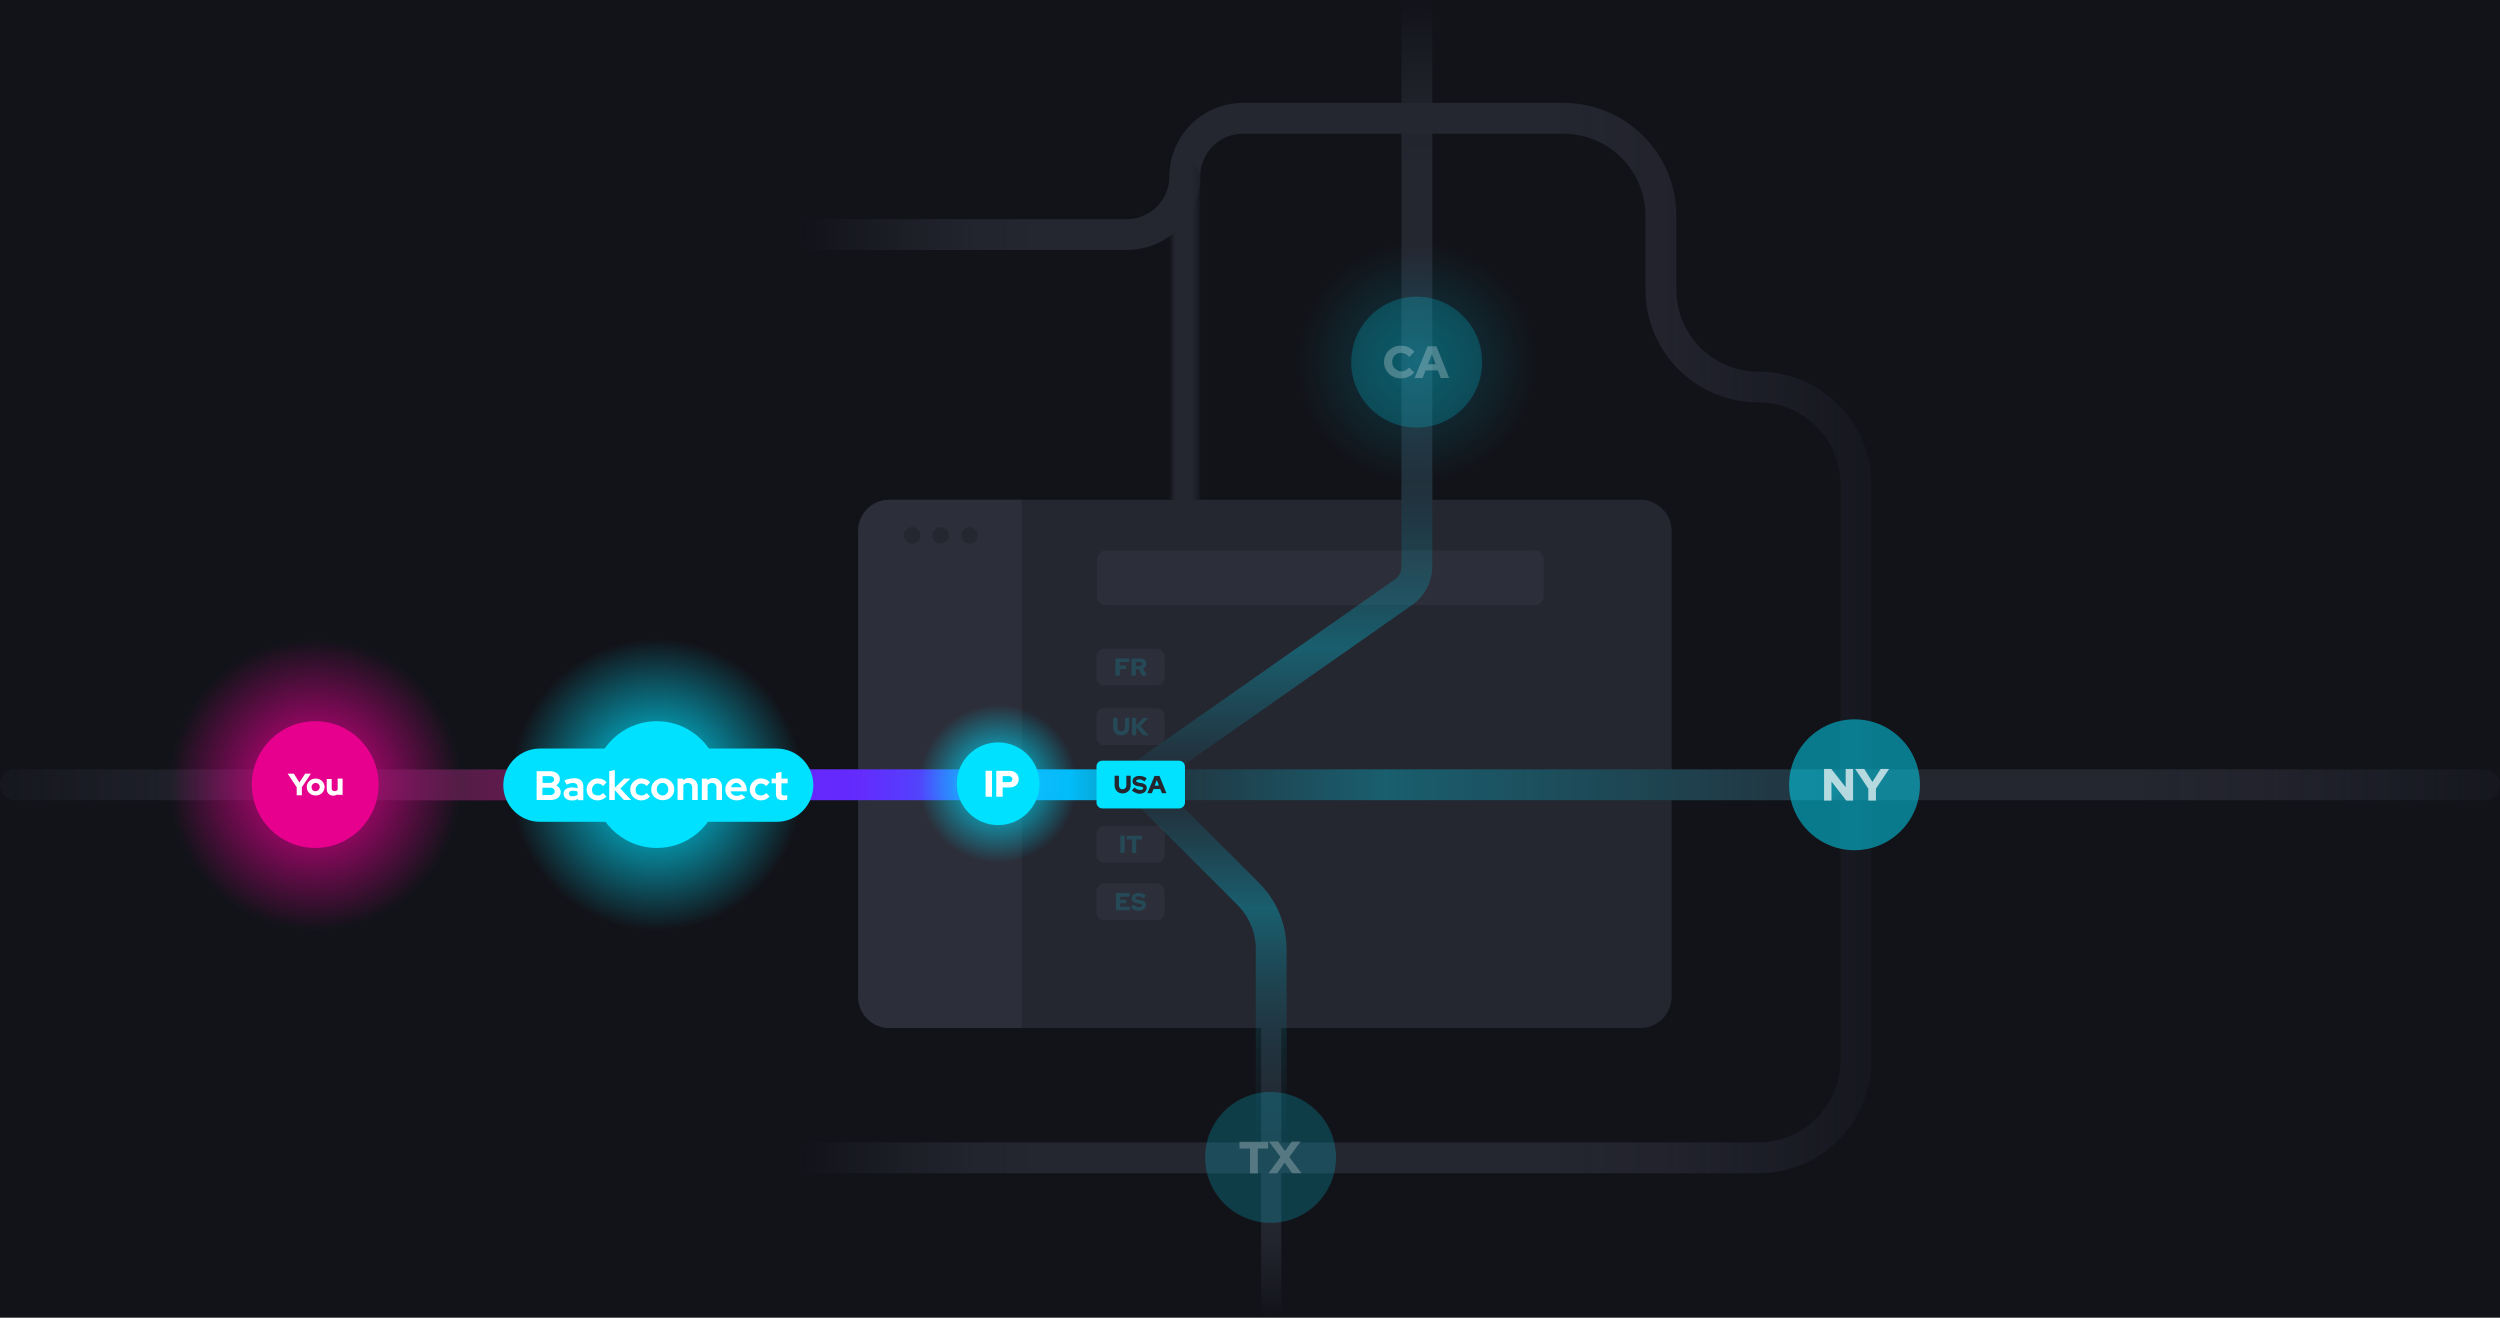 <?xml version="1.0" encoding="UTF-8"?> <!-- Generator: Adobe Illustrator 25.4.2, SVG Export Plug-In . SVG Version: 6.00 Build 0) --> <svg xmlns="http://www.w3.org/2000/svg" xmlns:xlink="http://www.w3.org/1999/xlink" id="Layer_1" x="0px" y="0px" viewBox="0 0 1215 640.4" style="enable-background:new 0 0 1215 640.4;" xml:space="preserve"> <style type="text/css"> .st0{fill:#121319;} .st1{fill:none;stroke:url(#SVGID_1_);stroke-width:15;stroke-linecap:round;stroke-miterlimit:10;} .st2{fill:none;stroke:url(#SVGID_00000023982811253338440600000015750937020252480934_);stroke-width:15;stroke-linecap:round;stroke-miterlimit:10;} .st3{fill:none;stroke:url(#SVGID_00000058559056286355565840000003089687911946469006_);stroke-width:15;stroke-linecap:round;stroke-miterlimit:10;} .st4{fill:none;stroke:url(#SVGID_00000036210125494535372890000017832470441522341303_);stroke-width:15;stroke-linecap:round;stroke-miterlimit:10;} .st5{fill:none;stroke:url(#SVGID_00000124845193831897003690000001262061920648479633_);stroke-width:15;stroke-linecap:round;stroke-miterlimit:10;} .st6{fill:none;stroke:url(#SVGID_00000093857353756628925560000001752991758828348828_);stroke-width:9.78;stroke-linecap:round;stroke-miterlimit:10;} .st7{fill:#242630;} .st8{fill:none;stroke:url(#SVGID_00000023244123477366430000000001735773043621835405_);stroke-width:15;stroke-linecap:round;stroke-miterlimit:10;} .st9{fill:#2C2E39;} .st10{fill:none;stroke:url(#SVGID_00000114793945768677206370000001394529006606258098_);stroke-width:15;stroke-linecap:round;stroke-miterlimit:10;} .st11{fill:none;stroke:url(#SVGID_00000113318706625987546290000014316844499368820116_);stroke-width:15;stroke-linecap:round;stroke-miterlimit:10;} .st12{fill:none;stroke:url(#SVGID_00000165950764973805929840000016712826021839874220_);stroke-width:15;stroke-linecap:round;stroke-miterlimit:10;} .st13{fill:none;stroke:url(#SVGID_00000067217015226970942640000010869503684465004211_);stroke-width:15;stroke-linecap:round;stroke-miterlimit:10;} .st14{opacity:0.2;fill:url(#SVGID_00000048472506960662516840000014072495626854700988_);enable-background:new ;} .st15{opacity:0.5;fill:url(#SVGID_00000145022011611820209300000012761026343834884528_);enable-background:new ;} .st16{opacity:0.5;fill:#00E2FF;enable-background:new ;} .st17{fill:#00E2FF;} .st18{fill:url(#SVGID_00000093883911594723001230000000682558468094256775_);} .st19{fill:#E7008E;} .st20{fill:url(#SVGID_00000087379401554032091360000003461383486953763986_);} .st21{fill:#00E0FF;} .st22{fill:#FFFFFF;} .st23{fill:url(#SVGID_00000130630103883010864460000014658679773017029007_);} .st24{opacity:0.15;} .st25{opacity:0.2;fill:#00E2FF;enable-background:new ;} .st26{opacity:0.25;} .st27{opacity:0.69;} .st28{opacity:0.2;fill:url(#SVGID_00000079450574468834765260000007665351921654332074_);enable-background:new ;} </style> <rect x="-19.8" y="-18.5" class="st0" width="1292" height="712.5"></rect> <g id="Layer_2_00000013891891270523298250000002133277849931846842_"> <g id="Layer_1-2"> <linearGradient id="SVGID_1_" gradientUnits="userSpaceOnUse" x1="2558.62" y1="558.42" x2="1959.72" y2="558.42" gradientTransform="matrix(-1 0 0 1 2558.62 -177.02)"> <stop offset="0" style="stop-color:#1A1B25;stop-opacity:0.5"></stop> <stop offset="8.000000e-02" style="stop-color:#1E202A;stop-opacity:0.72"></stop> <stop offset="0.19" style="stop-color:#23242E;stop-opacity:0.93"></stop> <stop offset="0.3" style="stop-color:#242630"></stop> <stop offset="0.78" style="stop-color:#242630"></stop> <stop offset="0.84" style="stop-color:#242630;stop-opacity:0.88"></stop> <stop offset="0.91" style="stop-color:#242630;stop-opacity:0.53"></stop> <stop offset="1" style="stop-color:#242630;stop-opacity:0"></stop> </linearGradient> <line class="st1" x1="591.4" y1="381.4" x2="7.5" y2="381.4"></line> <linearGradient id="SVGID_00000065797506303810822250000006176896258945161617_" gradientUnits="userSpaceOnUse" x1="688.6" y1="75.31" x2="688.6" y2="440.11" gradientTransform="matrix(1 0 0 -1 0 440.11)"> <stop offset="0" style="stop-color:#1A1B25;stop-opacity:0"></stop> <stop offset="0.3" style="stop-color:#242630"></stop> <stop offset="0.71" style="stop-color:#242630"></stop> <stop offset="0.78" style="stop-color:#242630"></stop> <stop offset="0.84" style="stop-color:#242630;stop-opacity:0.88"></stop> <stop offset="0.91" style="stop-color:#242630;stop-opacity:0.53"></stop> <stop offset="1" style="stop-color:#242630;stop-opacity:0"></stop> </linearGradient> <line style="fill:none;stroke:url(#SVGID_00000065797506303810822250000006176896258945161617_);stroke-width:15;stroke-linecap:round;stroke-miterlimit:10;" x1="688.6" y1="7.5" x2="688.6" y2="357.3"></line> <linearGradient id="SVGID_00000023997813431904382250000011900905114665587117_" gradientUnits="userSpaceOnUse" x1="909.5" y1="130.01" x2="387.8" y2="130.01" gradientTransform="matrix(1 0 0 -1 0 440.11)"> <stop offset="0" style="stop-color:#1A1B25;stop-opacity:0.5"></stop> <stop offset="8.000000e-02" style="stop-color:#1E202A;stop-opacity:0.72"></stop> <stop offset="0.19" style="stop-color:#23242E;stop-opacity:0.93"></stop> <stop offset="0.3" style="stop-color:#242630"></stop> <stop offset="0.78" style="stop-color:#242630"></stop> <stop offset="0.84" style="stop-color:#242630;stop-opacity:0.88"></stop> <stop offset="0.91" style="stop-color:#242630;stop-opacity:0.53"></stop> <stop offset="1" style="stop-color:#242630;stop-opacity:0"></stop> </linearGradient> <path style="fill:none;stroke:url(#SVGID_00000023997813431904382250000011900905114665587117_);stroke-width:15;stroke-linecap:round;stroke-miterlimit:10;" d=" M395.3,114h152.3c15.6,0,28.2-12.6,28.2-28.2l0,0c0-15.6,12.6-28.3,28.2-28.3l0,0h155.8c26.2,0,47.4,21.2,47.4,47.4v35.8 c0,26.2,21.2,47.4,47.4,47.4l0,0c26.2,0,47.4,21.2,47.4,47.4l0,0l0,0v279.8c0,26.2-21.2,47.4-47.4,47.4H395.3"></path> <linearGradient id="SVGID_00000149347003492149482380000004171415088160152212_" gradientUnits="userSpaceOnUse" x1="583.33" y1="242.21" x2="568.33" y2="242.21" gradientTransform="matrix(1 0 0 -1 0 440.11)"> <stop offset="0" style="stop-color:#1A1B25;stop-opacity:0.5"></stop> <stop offset="8.000000e-02" style="stop-color:#1E202A;stop-opacity:0.72"></stop> <stop offset="0.19" style="stop-color:#23242E;stop-opacity:0.93"></stop> <stop offset="0.3" style="stop-color:#242630"></stop> <stop offset="0.78" style="stop-color:#242630"></stop> <stop offset="0.84" style="stop-color:#242630;stop-opacity:0.88"></stop> <stop offset="0.91" style="stop-color:#242630;stop-opacity:0.53"></stop> <stop offset="1" style="stop-color:#242630;stop-opacity:0"></stop> </linearGradient> <line style="fill:none;stroke:url(#SVGID_00000149347003492149482380000004171415088160152212_);stroke-width:15;stroke-linecap:round;stroke-miterlimit:10;" x1="575.8" y1="85.8" x2="575.8" y2="310"></line> <linearGradient id="SVGID_00000059283162434869786100000001070790063090186922_" gradientUnits="userSpaceOnUse" x1="1215" y1="58.71" x2="616.1" y2="58.71" gradientTransform="matrix(1 0 0 -1 0 440.11)"> <stop offset="0" style="stop-color:#1A1B25;stop-opacity:0.5"></stop> <stop offset="8.000000e-02" style="stop-color:#1E202A;stop-opacity:0.72"></stop> <stop offset="0.19" style="stop-color:#23242E;stop-opacity:0.93"></stop> <stop offset="0.3" style="stop-color:#242630"></stop> <stop offset="0.78" style="stop-color:#242630"></stop> <stop offset="0.84" style="stop-color:#242630;stop-opacity:0.88"></stop> <stop offset="0.91" style="stop-color:#242630;stop-opacity:0.53"></stop> <stop offset="1" style="stop-color:#242630;stop-opacity:0"></stop> </linearGradient> <line style="fill:none;stroke:url(#SVGID_00000059283162434869786100000001070790063090186922_);stroke-width:15;stroke-linecap:round;stroke-miterlimit:10;" x1="623.6" y1="381.4" x2="1207.5" y2="381.4"></line> <linearGradient id="SVGID_00000016776993982151731400000008394607456950647229_" gradientUnits="userSpaceOnUse" x1="617.8" y1="26" x2="617.8" y2="-200.28" gradientTransform="matrix(1 0 0 -1 0 440.11)"> <stop offset="0" style="stop-color:#1A1B25;stop-opacity:0"></stop> <stop offset="0.3" style="stop-color:#242630"></stop> <stop offset="0.71" style="stop-color:#242630"></stop> <stop offset="0.78" style="stop-color:#242630"></stop> <stop offset="0.84" style="stop-color:#242630;stop-opacity:0.88"></stop> <stop offset="0.91" style="stop-color:#242630;stop-opacity:0.53"></stop> <stop offset="1" style="stop-color:#242630;stop-opacity:0"></stop> </linearGradient> <line style="fill:none;stroke:url(#SVGID_00000016776993982151731400000008394607456950647229_);stroke-width:9.78;stroke-linecap:round;stroke-miterlimit:10;" x1="617.8" y1="419" x2="617.8" y2="635.5"></line> <path class="st7" d="M432.2,242.9h365.1c8.3,0,15.1,6.8,15.1,15.1v226.5c0,8.3-6.8,15.1-15.1,15.1H432.2 c-8.3,0-15.1-6.8-15.1-15.1V258C417.1,249.7,423.9,242.9,432.2,242.9z"></path> <linearGradient id="SVGID_00000139985977906030503830000017352469226642737320_" gradientUnits="userSpaceOnUse" x1="525.6" y1="58.71" x2="894.8" y2="58.71" gradientTransform="matrix(1 0 0 -1 0 440.11)"> <stop offset="0" style="stop-color:#00E2FF;stop-opacity:0"></stop> <stop offset="0.4" style="stop-color:#00E2FF;stop-opacity:0.3"></stop> <stop offset="1" style="stop-color:#00E2FF;stop-opacity:6.000000e-02"></stop> </linearGradient> <line style="fill:none;stroke:url(#SVGID_00000139985977906030503830000017352469226642737320_);stroke-width:15;stroke-linecap:round;stroke-miterlimit:10;" x1="533.1" y1="381.4" x2="887.3" y2="381.4"></line> <path class="st9" d="M537.6,267.5h208.2c2.5,0,4.5,2,4.5,4.5v17.6c0,2.5-2,4.5-4.5,4.5H537.6c-2.5,0-4.5-2-4.5-4.5V272 C533.1,269.5,535.1,267.5,537.6,267.5z"></path> <path class="st9" d="M536.6,315.3h25.6c2.1,0,3.8,1.7,3.8,3.8v10.3c0,2.1-1.7,3.8-3.8,3.8h-25.6c-2.1,0-3.8-1.7-3.8-3.8v-10.3 C532.9,317,534.6,315.3,536.6,315.3z"></path> <path class="st9" d="M536.6,344.2h25.6c2.1,0,3.8,1.7,3.8,3.8v10.3c0,2.1-1.7,3.8-3.8,3.8h-25.6c-2.1,0-3.8-1.7-3.8-3.8V348 C532.9,345.9,534.6,344.2,536.6,344.2z"></path> <path class="st9" d="M536.6,401.4h25.6c2.1,0,3.8,1.7,3.8,3.8v10.3c0,2.1-1.7,3.8-3.8,3.8h-25.6c-2.1,0-3.8-1.7-3.8-3.8v-10.3 C532.9,403.1,534.6,401.4,536.6,401.4z"></path> <path class="st9" d="M536.6,429.3h25.6c2.1,0,3.8,1.7,3.8,3.8v10.3c0,2.1-1.7,3.8-3.8,3.8h-25.6c-2.1,0-3.8-1.7-3.8-3.8v-10.3 C532.9,431,534.6,429.3,536.6,429.3z"></path> <linearGradient id="SVGID_00000104698129885645933060000016636445822266566278_" gradientUnits="userSpaceOnUse" x1="622.15" y1="272.01" x2="622.15" y2="56.21" gradientTransform="matrix(1 0 0 -1 0 440.11)"> <stop offset="0" style="stop-color:#1A1B25;stop-opacity:0"></stop> <stop offset="0.68" style="stop-color:#00E2FF;stop-opacity:0.3"></stop> <stop offset="0.71" style="stop-color:#00E2FF;stop-opacity:0.27"></stop> <stop offset="1" style="stop-color:#00E2FF;stop-opacity:0"></stop> </linearGradient> <path style="fill:none;stroke:url(#SVGID_00000104698129885645933060000016636445822266566278_);stroke-width:15;stroke-linecap:round;stroke-miterlimit:10;" d=" M555.7,376.4l126.4-88.6c4.1-2.8,6.5-7.5,6.5-12.5v-99.7"></path> <linearGradient id="SVGID_00000139269364997874262540000013927425453274455466_" gradientUnits="userSpaceOnUse" x1="588.25" y1="-134.39" x2="588.25" y2="61.11" gradientTransform="matrix(1 0 0 -1 0 440.11)"> <stop offset="0" style="stop-color:#1A1B25;stop-opacity:0"></stop> <stop offset="0.68" style="stop-color:#00E2FF;stop-opacity:0.3"></stop> <stop offset="0.71" style="stop-color:#00E2FF;stop-opacity:0.27"></stop> <stop offset="1" style="stop-color:#00E2FF;stop-opacity:0"></stop> </linearGradient> <path style="fill:none;stroke:url(#SVGID_00000139269364997874262540000013927425453274455466_);stroke-width:15;stroke-linecap:round;stroke-miterlimit:10;" d=" M558.7,386.5l47.9,47.9c7.2,7.2,11.2,16.9,11.2,27V567"></path> <path class="st9" d="M432.2,242.9c-8.3,0-15.1,6.7-15.1,15.1l0,0l0,0v226.5c0,8.3,6.8,15.1,15.1,15.1h64.4V242.9H432.2z"></path> <circle class="st7" cx="443.3" cy="260.2" r="4"></circle> <circle class="st7" cx="457.2" cy="260.2" r="4"></circle> <circle class="st7" cx="471.2" cy="260.2" r="4"></circle> <linearGradient id="SVGID_00000018219603366118824030000013455508324942484641_" gradientUnits="userSpaceOnUse" x1="-7870.81" y1="-6155.81" x2="-7715.71" y2="-6155.81" gradientTransform="matrix(-1 0 0 1 -7529.31 6537.26)"> <stop offset="0" style="stop-color:#6627FD;stop-opacity:0"></stop> <stop offset="0.34" style="stop-color:#6E23F6;stop-opacity:0.3"></stop> <stop offset="0.63" style="stop-color:#E7008E;stop-opacity:0.3"></stop> <stop offset="0.71" style="stop-color:#E7008E;stop-opacity:0.27"></stop> <stop offset="0.81" style="stop-color:#E7008E;stop-opacity:0.2"></stop> <stop offset="0.93" style="stop-color:#E7008E;stop-opacity:8.000000e-02"></stop> <stop offset="1" style="stop-color:#E7008E;stop-opacity:0"></stop> </linearGradient> <line style="fill:none;stroke:url(#SVGID_00000018219603366118824030000013455508324942484641_);stroke-width:15;stroke-linecap:round;stroke-miterlimit:10;" x1="334" y1="381.3" x2="193.9" y2="381.6"></line> <linearGradient id="SVGID_00000076601959752108523300000010783523359270816400_" gradientUnits="userSpaceOnUse" x1="-8836.67" y1="-7150.17" x2="-8514.97" y2="-7150.17" gradientTransform="matrix(-1 0 0 1 -8265.67 7531.57)"> <stop offset="0" style="stop-color:#00E2FF;stop-opacity:0.4"></stop> <stop offset="0.16" style="stop-color:#00BEFF;stop-opacity:0.97"></stop> <stop offset="0.23" style="stop-color:#1E91FE;stop-opacity:0.98"></stop> <stop offset="0.29" style="stop-color:#386BFE;stop-opacity:0.99"></stop> <stop offset="0.36" style="stop-color:#4C4DFE;stop-opacity:0.99"></stop> <stop offset="0.42" style="stop-color:#5A38FD"></stop> <stop offset="0.48" style="stop-color:#632BFD"></stop> <stop offset="0.55" style="stop-color:#6627FD"></stop> <stop offset="0.59" style="stop-color:#6627FD;stop-opacity:0.98"></stop> <stop offset="0.65" style="stop-color:#6627FD;stop-opacity:0.91"></stop> <stop offset="0.71" style="stop-color:#6627FD;stop-opacity:0.8"></stop> <stop offset="0.78" style="stop-color:#6627FD;stop-opacity:0.65"></stop> <stop offset="0.86" style="stop-color:#6627FD;stop-opacity:0.46"></stop> <stop offset="0.93" style="stop-color:#6627FD;stop-opacity:0.22"></stop> <stop offset="1" style="stop-color:#6627FD;stop-opacity:0"></stop> </linearGradient> <line style="fill:none;stroke:url(#SVGID_00000076601959752108523300000010783523359270816400_);stroke-width:15;stroke-linecap:round;stroke-miterlimit:10;" x1="563.5" y1="381.4" x2="256.8" y2="381.4"></line> <radialGradient id="SVGID_00000061470677453689626790000012757589043782613902_" cx="688.5" cy="264.11" r="58.1" gradientTransform="matrix(1 0 0 -1 0 440.11)" gradientUnits="userSpaceOnUse"> <stop offset="0" style="stop-color:#00E0FF"></stop> <stop offset="1" style="stop-color:#00E0FF;stop-opacity:0"></stop> </radialGradient> <circle style="opacity:0.2;fill:url(#SVGID_00000061470677453689626790000012757589043782613902_);enable-background:new ;" cx="688.5" cy="176" r="58.1"></circle> <radialGradient id="SVGID_00000124879258032992102080000002456357442345911172_" cx="901.3" cy="386.73" r="58.113" gradientTransform="matrix(1 0 0 1 0 -128.11)" gradientUnits="userSpaceOnUse"> <stop offset="0" style="stop-color:#00E0FF"></stop> <stop offset="1" style="stop-color:#00E0FF;stop-opacity:0"></stop> </radialGradient> <circle style="opacity:0.5;fill:url(#SVGID_00000124879258032992102080000002456357442345911172_);enable-background:new ;" cx="901.3" cy="381.4" r="58.1"></circle> <circle class="st16" cx="901.3" cy="381.4" r="31.8"></circle> <path class="st17" d="M535.7,369.7H573c1.6,0,2.9,1.3,2.9,2.9V390c0,1.6-1.3,2.9-2.9,2.9h-37.2c-1.6,0-2.9-1.3-2.9-2.9v-17.5 C532.9,370.9,534.1,369.7,535.7,369.7z"></path> <radialGradient id="SVGID_00000057113542343413321450000017060722250869104534_" cx="543.19" cy="449.38" r="70.8" gradientTransform="matrix(1 0 0 -1 -389.99 830.68)" gradientUnits="userSpaceOnUse"> <stop offset="0" style="stop-color:#E7008E"></stop> <stop offset="1" style="stop-color:#E30093;stop-opacity:0"></stop> </radialGradient> <circle style="fill:url(#SVGID_00000057113542343413321450000017060722250869104534_);" cx="153.2" cy="381.3" r="70.8"></circle> <circle class="st19" cx="153.2" cy="381.3" r="30.8"></circle> <radialGradient id="SVGID_00000082336544061734222620000017035254569957097634_" cx="709.152" cy="449.38" r="70.8" gradientTransform="matrix(1 0 0 -1 -389.99 830.68)" gradientUnits="userSpaceOnUse"> <stop offset="0" style="stop-color:#00E0FF"></stop> <stop offset="1" style="stop-color:#00E0FF;stop-opacity:0"></stop> </radialGradient> <circle style="fill:url(#SVGID_00000082336544061734222620000017035254569957097634_);" cx="319.2" cy="381.3" r="70.8"></circle> <circle class="st21" cx="319.2" cy="381.3" r="30.8"></circle> <path class="st22" d="M144.2,386.5v-3.9l-4.4-6.6h3l2.7,4.3l2.8-4.3h2.8l-4.4,6.6v3.9H144.2z"></path> <path class="st22" d="M149.1,382.5c0-0.6,0.1-1.1,0.3-1.6s0.5-0.9,0.9-1.3s0.9-0.7,1.4-0.9c1.1-0.4,2.3-0.4,3.4,0 c0.5,0.2,1,0.5,1.4,0.9s0.7,0.8,0.9,1.3c0.5,1,0.5,2.2,0,3.2c-0.2,0.5-0.5,0.9-0.9,1.3s-0.9,0.7-1.4,0.9c-1.1,0.4-2.3,0.4-3.4,0 c-0.5-0.2-1-0.5-1.4-0.9s-0.7-0.8-0.9-1.3C149.2,383.6,149.1,383.1,149.1,382.5z M153.4,384.5c0.5,0,1-0.2,1.4-0.6 s0.6-0.9,0.6-1.4s-0.2-1.1-0.6-1.4c-0.7-0.8-1.9-0.8-2.7-0.1c0,0,0,0-0.1,0.1c-0.4,0.4-0.6,0.9-0.6,1.4s0.2,1.1,0.5,1.5 C152.4,384.4,152.9,384.6,153.4,384.5L153.4,384.5z"></path> <path class="st22" d="M161.2,378.6v4.5c-0.1,0.7,0.5,1.4,1.3,1.4c0.1,0,0.1,0,0.2,0c0.3,0,0.6-0.1,0.8-0.2s0.4-0.3,0.6-0.5v-5.4 h2.4v7.9h-2.4V386c-0.3,0.2-0.6,0.4-1,0.5s-0.8,0.2-1.1,0.2c-0.9,0-1.7-0.3-2.3-0.9s-0.9-1.4-0.9-2.3v-4.9L161.2,378.6z"></path> <radialGradient id="SVGID_00000132049539542597431550000007256000297847868568_" cx="299.03" cy="-13.34" r="38.6" gradientTransform="matrix(1 0 0 -1 186.07 367.56)" gradientUnits="userSpaceOnUse"> <stop offset="0" style="stop-color:#00E0FF"></stop> <stop offset="1" style="stop-color:#00E0FF;stop-opacity:0"></stop> </radialGradient> <circle style="fill:url(#SVGID_00000132049539542597431550000007256000297847868568_);" cx="485.1" cy="380.9" r="38.6"></circle> <circle class="st21" cx="485.1" cy="380.9" r="20.1"></circle> <path class="st22" d="M479,387.2v-12.6h3.1v12.6H479z"></path> <path class="st22" d="M484.2,387.2v-12.6h6.6c0.6,0,1.2,0.1,1.7,0.3c0.5,0.2,1,0.5,1.4,0.9s0.7,0.8,0.9,1.3 c0.2,0.5,0.3,1.1,0.3,1.6s-0.1,1.1-0.3,1.6c-0.2,0.5-0.5,0.9-0.9,1.3s-0.9,0.6-1.4,0.8c-0.5,0.2-1.1,0.3-1.7,0.3h-3.5v4.5 L484.2,387.2z M490.5,377.2h-3.2v2.9h3.2c0.4,0,0.8-0.1,1.1-0.4c0.3-0.3,0.4-0.6,0.4-1s-0.1-0.8-0.4-1 C491.3,377.4,490.9,377.3,490.5,377.2L490.5,377.2z"></path> <g class="st24"> <path class="st17" d="M542.1,328.4V320h6.7v1.8h-4.6v1.6h3.1v1.7h-3.1v3.3H542.1z"></path> <path class="st17" d="M549.9,328.4V320h4.3c0.4,0,0.8,0.1,1.2,0.2c0.3,0.1,0.7,0.3,0.9,0.5c0.3,0.2,0.5,0.5,0.6,0.8 s0.2,0.7,0.2,1.1c0,0.5-0.1,1-0.4,1.4c-0.3,0.4-0.7,0.7-1.1,1l1.8,3.4h-2.3l-1.6-3.1H552v3.1H549.9z M554,321.8h-2v1.9h2 c0.3,0,0.6-0.1,0.8-0.3c0.4-0.4,0.4-1,0-1.3l0,0C554.6,321.9,554.3,321.8,554,321.8L554,321.8z"></path> </g> <g class="st24"> <path class="st17" d="M548.8,353.6c0,0.5-0.1,1.1-0.3,1.5c-0.3,0.9-1.1,1.7-2,2c-0.5,0.2-1,0.3-1.6,0.3c-0.5,0-1.1-0.1-1.6-0.3 c-0.5-0.2-0.9-0.4-1.2-0.8c-0.3-0.3-0.6-0.7-0.8-1.2s-0.3-1-0.3-1.6v-4.7h2.1v4.7c0,0.5,0.1,1,0.5,1.4c0.3,0.3,0.8,0.5,1.3,0.5 s0.9-0.2,1.3-0.5c0.3-0.4,0.5-0.9,0.5-1.4v-4.7h2.1V353.6z"></path> <path class="st17" d="M550.1,357.3v-8.4h2.1v3.7l3.4-3.7h2.5l-3.9,4l4.1,4.5h-2.7l-3.4-3.9v3.9L550.1,357.3z"></path> </g> <g class="st24"> <path class="st17" d="M544.5,414.5v-8.4h2.1v8.4H544.5z"></path> <path class="st17" d="M547.5,408v-1.8h7.5v1.8h-2.8v6.6h-2.1V408H547.5z"></path> </g> <g class="st24"> <path class="st17" d="M542.4,442.4V434h6.6v1.8h-4.6v1.5h3v1.7h-3v1.6h4.6v1.8H542.4z"></path> <path class="st17" d="M549.6,441.1l1.2-1.5c0.4,0.4,0.9,0.7,1.4,0.9c0.4,0.2,0.9,0.3,1.4,0.3c0.4,0,0.8-0.1,1.1-0.2 c0.2-0.1,0.4-0.3,0.4-0.6c0-0.2-0.1-0.4-0.3-0.5c-0.3-0.2-0.6-0.3-0.9-0.3l-1.8-0.3c-0.6-0.1-1.2-0.4-1.6-0.8 c-0.4-0.4-0.6-1-0.5-1.5c0-0.8,0.3-1.5,0.9-1.9c0.7-0.5,1.6-0.8,2.5-0.7c0.6,0,1.3,0.1,1.9,0.3c0.6,0.2,1.1,0.5,1.6,0.9l-1.1,1.5 c-0.4-0.3-0.8-0.6-1.3-0.8c-0.4-0.2-0.8-0.2-1.3-0.2c-0.3,0-0.7,0.1-1,0.2c-0.2,0.1-0.4,0.3-0.4,0.5s0.1,0.4,0.2,0.5 c0.2,0.1,0.5,0.2,0.8,0.3l1.7,0.3c0.7,0.1,1.3,0.3,1.8,0.8c0.4,0.4,0.7,1,0.6,1.6c0,0.8-0.4,1.5-1,2c-0.8,0.5-1.7,0.8-2.7,0.7 c-0.7,0-1.4-0.1-2-0.4C550.7,441.9,550.1,441.6,549.6,441.1z"></path> </g> <path class="st7" d="M549.5,381.8c0,0.5-0.1,1.1-0.3,1.5c-0.2,0.5-0.4,0.9-0.8,1.2c-0.3,0.3-0.8,0.6-1.2,0.8c-1,0.4-2.1,0.4-3.2,0 c-0.5-0.2-0.9-0.4-1.2-0.8c-0.3-0.3-0.6-0.8-0.8-1.2c-0.2-0.5-0.3-1-0.3-1.6V377h2.1v4.7c0,0.5,0.2,1,0.5,1.4 c0.3,0.3,0.8,0.5,1.3,0.5s0.9-0.2,1.3-0.5c0.3-0.4,0.5-0.9,0.5-1.4V377h2.1L549.5,381.8z"></path> <path class="st7" d="M550.1,384.2l1.2-1.5c0.4,0.4,0.9,0.7,1.4,0.9c0.4,0.2,0.9,0.3,1.4,0.3c0.4,0,0.8-0.1,1.1-0.2 c0.2-0.1,0.4-0.3,0.4-0.6c0-0.2-0.1-0.4-0.3-0.5c-0.3-0.2-0.6-0.3-0.9-0.3l-1.8-0.3c-0.6-0.1-1.1-0.4-1.6-0.8 c-0.4-0.4-0.6-1-0.6-1.5c0-0.7,0.3-1.5,0.9-1.9c0.7-0.5,1.6-0.8,2.5-0.7c0.6,0,1.3,0.1,1.9,0.3c0.6,0.2,1.1,0.5,1.6,0.9l-1.1,1.5 c-0.4-0.3-0.8-0.6-1.3-0.8c-0.4-0.2-0.8-0.2-1.3-0.2c-0.3,0-0.7,0-1,0.2c-0.2,0.1-0.4,0.3-0.4,0.5s0.1,0.4,0.2,0.5 c0.2,0.1,0.5,0.2,0.8,0.3l1.7,0.3c0.7,0.1,1.3,0.4,1.8,0.8c0.4,0.4,0.7,1,0.6,1.6c0,0.8-0.4,1.5-1,2c-0.8,0.5-1.7,0.8-2.7,0.8 C552.5,385.6,551.1,385.1,550.1,384.2L550.1,384.2z"></path> <path class="st7" d="M557.6,385.5l3.5-8.4h2.4l3.4,8.4h-2.2l-0.8-2h-3.3l-0.8,2H557.6z M561.2,381.8h2l-1-2.7L561.2,381.8z"></path> <circle class="st25" cx="688.5" cy="176" r="31.8"></circle> <g class="st26"> <path class="st22" d="M681,180.5c0.7,0,1.4-0.2,2.1-0.5c0.7-0.4,1.3-0.8,1.7-1.4l2.5,2.4c-0.8,0.9-1.7,1.7-2.8,2.1 c-1.1,0.5-2.4,0.8-3.6,0.8c-1.1,0-2.2-0.2-3.3-0.6c-1-0.4-1.9-1-2.6-1.7c-3.1-3-3.2-8-0.2-11.1c0.1-0.1,0.1-0.1,0.2-0.2 c0.8-0.7,1.7-1.3,2.6-1.7c1-0.4,2.1-0.6,3.3-0.6c0.6,0,1.3,0.1,1.9,0.2c0.6,0.1,1.2,0.3,1.8,0.6s1.1,0.6,1.6,1s0.9,0.8,1.2,1.2 l-2.5,2.5c-0.5-0.6-1.1-1.2-1.8-1.5s-1.4-0.5-2.2-0.5c-0.6,0-1.2,0.1-1.7,0.3s-1,0.5-1.4,0.9s-0.7,0.9-0.9,1.4 c-0.2,0.6-0.3,1.2-0.3,1.8s0.1,1.2,0.3,1.8c0.2,0.5,0.6,1,1,1.4s0.9,0.7,1.4,0.9C679.8,180.4,680.4,180.5,681,180.5z"></path> <path class="st22" d="M687.5,183.7l6.3-15.4h4.3l6.2,15.4h-4.1l-1.4-3.7h-6l-1.4,3.7H687.5z M694,177h3.7l-1.8-4.9L694,177z"></path> </g> <g class="st27"> <path class="st22" d="M886.5,373.7h3.5l7,8.9v-8.9h3.6v15.4h-3.3l-7.2-9.3v9.3h-3.6V373.7z"></path> <path class="st22" d="M908,389.1v-5.8l-6.4-9.6h4.4l4,6.3l4-6.3h4.1l-6.4,9.6v5.8H908z"></path> </g> <radialGradient id="SVGID_00000075133790566939498350000005311492416473809314_" cx="617.5" cy="205.57" r="58.11" gradientTransform="matrix(1 0 0 1 0 -128.11)" gradientUnits="userSpaceOnUse"> <stop offset="0" style="stop-color:#00E0FF"></stop> <stop offset="1" style="stop-color:#00E0FF;stop-opacity:0"></stop> </radialGradient> <circle style="opacity:0.2;fill:url(#SVGID_00000075133790566939498350000005311492416473809314_);enable-background:new ;" cx="617.5" cy="562.5" r="58.1"></circle> <circle class="st25" cx="617.5" cy="562.5" r="31.8"></circle> <g class="st26"> <path class="st22" d="M602.4,558.2v-3.3h13.9v3.3h-5v12.1h-3.8v-12.1H602.4z"></path> <path class="st22" d="M620.8,570.2h-4.3l5.8-7.9l-5.6-7.5h4.5l3.3,4.6l3.3-4.6h4.3l-5.5,7.5l5.9,7.9H628l-3.7-5.2L620.8,570.2z"></path> </g> </g> </g> <g> <path class="st21" d="M377.5,399.4H262.4c-9.8,0-17.8-8-17.8-17.8v0c0-9.8,8-17.8,17.8-17.8h115.1c9.8,0,17.8,8,17.8,17.8v0 C395.3,391.4,387.3,399.4,377.5,399.4z"></path> <g> <path class="st22" d="M260.8,374.8h6.6c1.4,0,2.5,0.4,3.4,1.1c0.9,0.7,1.3,1.6,1.3,2.8c0,0.6-0.2,1.2-0.5,1.7 c-0.3,0.5-0.7,0.9-1.3,1.3c0.7,0.3,1.2,0.8,1.6,1.3c0.4,0.6,0.6,1.2,0.6,1.8c0,1.2-0.4,2.2-1.3,2.9s-2.1,1.1-3.5,1.1h-6.9V374.8z M267.2,377.2h-3.5v3.3h3.5c0.6,0,1.1-0.2,1.5-0.5s0.6-0.7,0.6-1.2s-0.2-0.9-0.6-1.2S267.8,377.2,267.2,377.2z M267.4,386.4 c0.7,0,1.2-0.2,1.6-0.5c0.4-0.3,0.6-0.8,0.6-1.3c0-0.5-0.2-1-0.6-1.3c-0.4-0.3-0.9-0.5-1.6-0.5h-3.8v3.6H267.4z"></path> <path class="st22" d="M277.7,389c-1.1,0-2-0.3-2.7-0.9c-0.7-0.6-1.1-1.4-1.1-2.3c0-1,0.4-1.8,1.1-2.3c0.8-0.6,1.8-0.8,3.1-0.8 c0.4,0,0.9,0,1.3,0.1s0.8,0.2,1.3,0.3v-0.7c0-0.6-0.2-1.1-0.6-1.4s-0.9-0.5-1.6-0.5c-0.4,0-0.9,0.1-1.4,0.2 c-0.5,0.1-1.1,0.4-1.8,0.6l-1-2c0.8-0.4,1.6-0.7,2.4-0.8s1.5-0.3,2.3-0.3c1.4,0,2.5,0.3,3.3,1c0.8,0.7,1.2,1.6,1.2,2.9v6.8h-2.7 v-0.7c-0.4,0.3-0.9,0.5-1.4,0.7S278.3,389,277.7,389z M276.5,385.7c0,0.4,0.2,0.7,0.5,1s0.8,0.3,1.4,0.3c0.5,0,0.9-0.1,1.2-0.2 c0.4-0.1,0.7-0.3,1.1-0.5v-1.6c-0.3-0.1-0.7-0.2-1.1-0.3c-0.4-0.1-0.8-0.1-1.1-0.1c-0.6,0-1.1,0.1-1.5,0.3 C276.7,385,276.5,385.3,276.5,385.7z"></path> <path class="st22" d="M290.6,386.6c0.5,0,0.9-0.1,1.3-0.3c0.4-0.2,0.8-0.5,1.2-0.9l1.6,1.7c-0.5,0.6-1.2,1-1.9,1.4 c-0.7,0.3-1.5,0.5-2.3,0.5c-0.8,0-1.5-0.1-2.1-0.4c-0.7-0.3-1.3-0.7-1.7-1.1c-0.5-0.5-0.9-1-1.2-1.7c-0.3-0.7-0.4-1.4-0.4-2.1 s0.1-1.5,0.4-2.1c0.3-0.7,0.7-1.2,1.2-1.7c0.5-0.5,1.1-0.9,1.7-1.2c0.7-0.3,1.4-0.4,2.1-0.4c0.8,0,1.6,0.2,2.4,0.5 c0.8,0.3,1.4,0.8,1.9,1.4l-1.7,1.8c-0.4-0.4-0.8-0.7-1.2-0.9c-0.4-0.2-0.9-0.3-1.4-0.3c-0.8,0-1.5,0.3-2,0.9s-0.8,1.3-0.8,2.2 s0.3,1.6,0.8,2.1C289.1,386.3,289.8,386.6,290.6,386.6z"></path> <path class="st22" d="M296.1,388.8v-14l2.7-0.6v8.6l4.5-4.4h3.1l-4.9,4.8l5.2,5.6h-3.5l-4.4-4.8v4.8H296.1z"></path> <path class="st22" d="M311.8,386.6c0.5,0,0.9-0.1,1.3-0.3c0.4-0.2,0.8-0.5,1.2-0.9l1.6,1.7c-0.5,0.6-1.2,1-1.9,1.4 c-0.7,0.3-1.5,0.5-2.3,0.5c-0.8,0-1.5-0.1-2.1-0.4c-0.7-0.3-1.3-0.7-1.7-1.1c-0.5-0.5-0.9-1-1.2-1.7c-0.3-0.7-0.4-1.4-0.4-2.1 s0.1-1.5,0.4-2.1c0.3-0.7,0.7-1.2,1.2-1.7c0.5-0.5,1.1-0.9,1.7-1.2c0.7-0.3,1.4-0.4,2.1-0.4c0.8,0,1.6,0.2,2.4,0.5 c0.8,0.3,1.4,0.8,1.9,1.4l-1.7,1.8c-0.4-0.4-0.8-0.7-1.2-0.9c-0.4-0.2-0.9-0.3-1.4-0.3c-0.8,0-1.5,0.3-2,0.9s-0.8,1.3-0.8,2.2 s0.3,1.6,0.8,2.1C310.3,386.3,311,386.6,311.8,386.6z"></path> <path class="st22" d="M316.5,383.6c0-0.8,0.1-1.5,0.4-2.1c0.3-0.7,0.7-1.2,1.2-1.7c0.5-0.5,1.1-0.9,1.8-1.2 c0.7-0.3,1.4-0.4,2.2-0.4s1.5,0.1,2.2,0.4s1.3,0.7,1.8,1.2c0.5,0.5,0.9,1.1,1.2,1.7c0.3,0.7,0.4,1.4,0.4,2.1s-0.1,1.5-0.4,2.1 c-0.3,0.7-0.7,1.2-1.2,1.7c-0.5,0.5-1.1,0.9-1.8,1.1c-0.7,0.3-1.4,0.4-2.2,0.4s-1.5-0.1-2.2-0.4c-0.7-0.3-1.3-0.7-1.8-1.1 c-0.5-0.5-0.9-1-1.2-1.7C316.6,385.1,316.5,384.4,316.5,383.6z M322,386.6c0.8,0,1.5-0.3,2-0.9c0.6-0.6,0.8-1.3,0.8-2.1 c0-0.9-0.3-1.6-0.8-2.2c-0.6-0.6-1.2-0.9-2-0.9s-1.5,0.3-2,0.9c-0.6,0.6-0.8,1.3-0.8,2.2c0,0.8,0.3,1.6,0.8,2.1 C320.6,386.3,321.2,386.6,322,386.6z"></path> <path class="st22" d="M329.3,388.8v-10.4h2.7v0.8c0.4-0.3,0.8-0.6,1.3-0.8c0.5-0.2,1-0.3,1.6-0.3c1.2,0,2.2,0.4,3,1.2 c0.8,0.8,1.2,1.8,1.2,3v6.5h-2.7v-6.1c0-0.7-0.2-1.2-0.6-1.6c-0.4-0.4-0.9-0.6-1.6-0.6c-0.5,0-0.9,0.1-1.2,0.3 c-0.4,0.2-0.7,0.4-0.9,0.8v7.2H329.3z"></path> <path class="st22" d="M341.1,388.8v-10.4h2.7v0.8c0.4-0.3,0.8-0.6,1.3-0.8c0.5-0.2,1-0.3,1.6-0.3c1.2,0,2.2,0.4,3,1.2 c0.8,0.8,1.2,1.8,1.2,3v6.5h-2.7v-6.1c0-0.7-0.2-1.2-0.6-1.6c-0.4-0.4-0.9-0.6-1.6-0.6c-0.5,0-0.9,0.1-1.2,0.3 c-0.4,0.2-0.7,0.4-0.9,0.8v7.2H341.1z"></path> <path class="st22" d="M362.3,387.5c-0.6,0.5-1.3,0.9-2,1.1c-0.7,0.2-1.4,0.4-2.2,0.4c-0.8,0-1.5-0.1-2.2-0.4 c-0.7-0.3-1.3-0.7-1.8-1.1c-0.5-0.5-0.9-1-1.2-1.7c-0.3-0.7-0.4-1.4-0.4-2.1c0-0.7,0.1-1.5,0.4-2.1s0.7-1.2,1.1-1.7 c0.5-0.5,1.1-0.9,1.7-1.2c0.7-0.3,1.4-0.4,2.1-0.4c0.7,0,1.4,0.1,2,0.4c0.6,0.3,1.2,0.7,1.6,1.2s0.8,1.1,1.1,1.8 c0.3,0.7,0.4,1.4,0.4,2.2v0.7h-7.8c0.2,0.7,0.5,1.2,1.1,1.6c0.5,0.4,1.2,0.6,1.9,0.6c0.5,0,0.9-0.1,1.3-0.2c0.4-0.1,0.7-0.4,1-0.6 L362.3,387.5z M357.8,380.5c-0.6,0-1.2,0.2-1.6,0.6c-0.5,0.4-0.8,0.9-0.9,1.5h5.1c-0.2-0.6-0.5-1.1-1-1.5S358.4,380.5,357.8,380.5 z"></path> <path class="st22" d="M369.9,386.6c0.5,0,0.9-0.1,1.3-0.3c0.4-0.2,0.8-0.5,1.2-0.9l1.6,1.7c-0.5,0.6-1.2,1-1.9,1.4 c-0.7,0.3-1.5,0.5-2.3,0.5c-0.8,0-1.5-0.1-2.1-0.4c-0.7-0.3-1.3-0.7-1.7-1.1c-0.5-0.5-0.9-1-1.2-1.7c-0.3-0.7-0.4-1.4-0.4-2.1 s0.1-1.5,0.4-2.1c0.3-0.7,0.7-1.2,1.2-1.7c0.5-0.5,1.1-0.9,1.7-1.2c0.7-0.3,1.4-0.4,2.1-0.4c0.8,0,1.6,0.2,2.4,0.5 c0.8,0.3,1.4,0.8,1.9,1.4l-1.7,1.8c-0.4-0.4-0.8-0.7-1.2-0.9c-0.4-0.2-0.9-0.3-1.4-0.3c-0.8,0-1.5,0.3-2,0.9s-0.8,1.3-0.8,2.2 s0.3,1.6,0.8,2.1C368.4,386.3,369.1,386.6,369.9,386.6z"></path> <path class="st22" d="M377.1,385.9v-5.2h-2.1v-2.3h2.1v-2.7l2.7-0.6v3.3h3v2.3h-3v4.6c0,0.5,0.1,0.8,0.3,1 c0.2,0.2,0.6,0.3,1.1,0.3c0.3,0,0.5,0,0.7,0c0.2,0,0.5-0.1,0.7-0.2v2.2c-0.3,0.1-0.6,0.2-1.1,0.2c-0.4,0.1-0.8,0.1-1.1,0.1 c-1.2,0-2-0.3-2.6-0.8C377.4,387.6,377.1,386.9,377.1,385.9z"></path> </g> </g> </svg> 